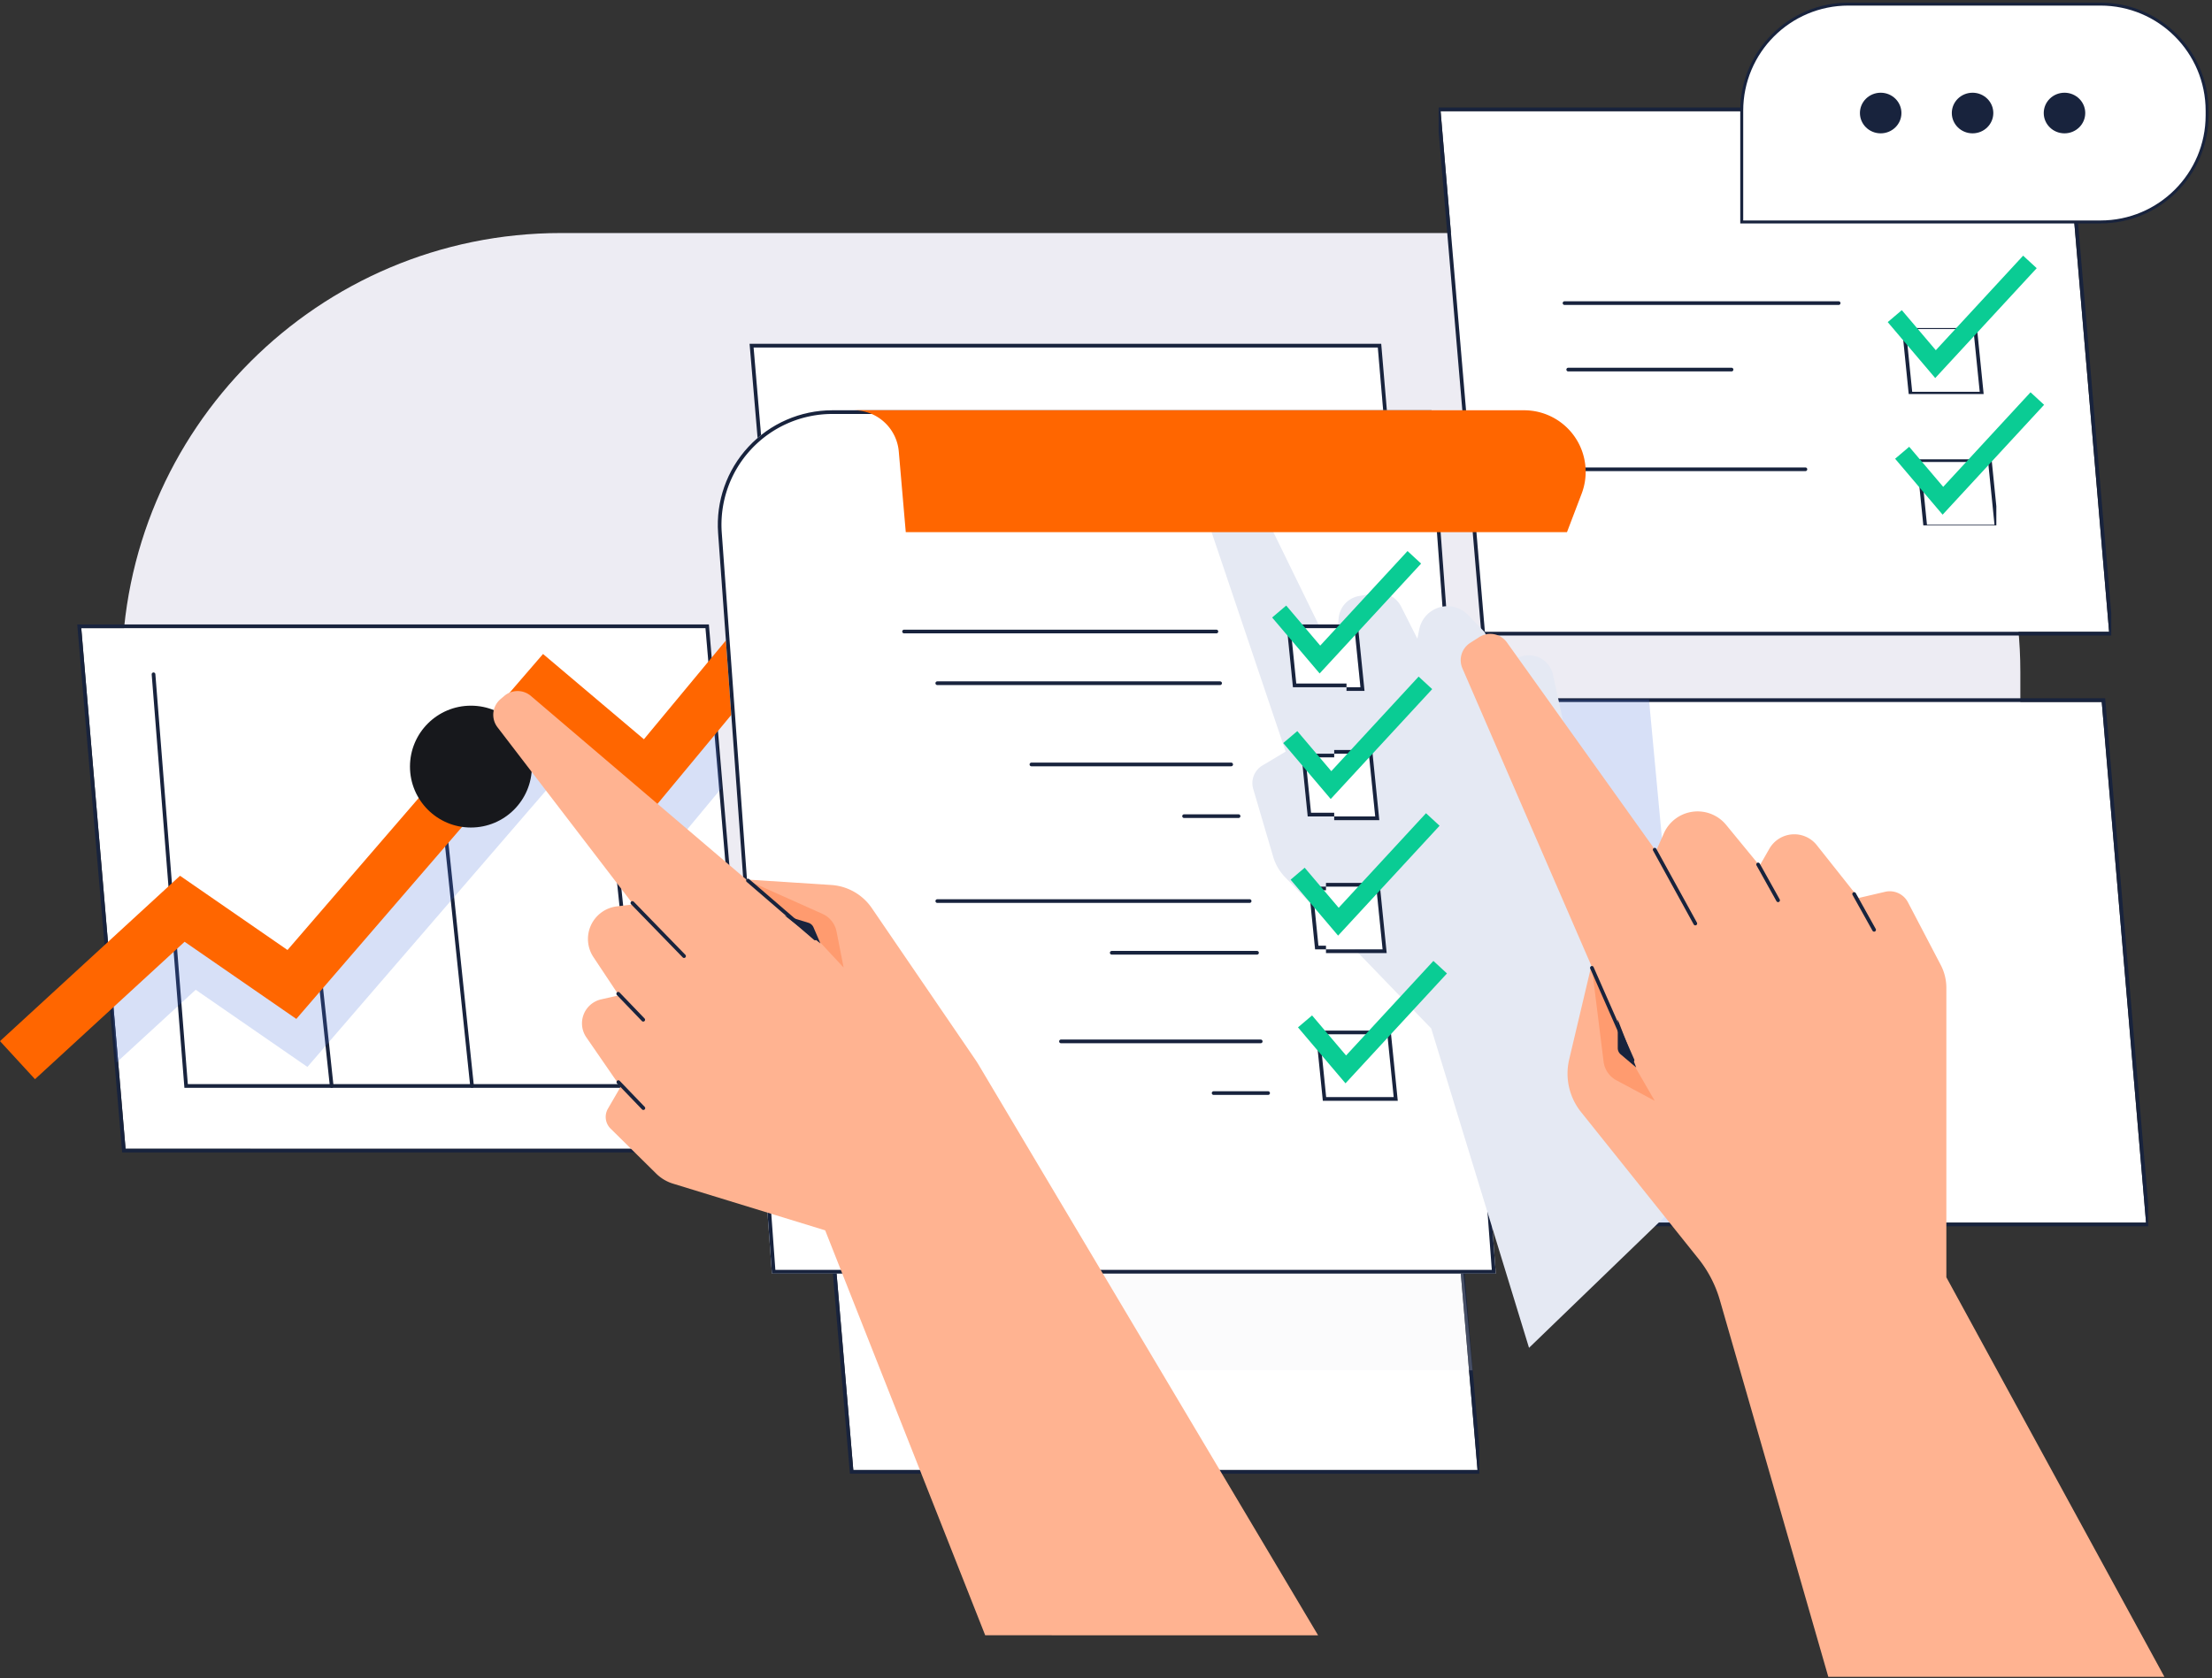 <svg xmlns="http://www.w3.org/2000/svg" width="539" height="409" viewBox="0 0 539 409"><rect x="0" y="0" width="539" height="409" fill="#333333" stroke="none"/><defs><clipPath id="zh7ea"><path fill="#fff" d="M350.552 154.9V26.1h163.896v128.8zm11.272-.9H513.93L503.136 27.1H351.03z"/></clipPath><clipPath id="zh7eb"><path fill="#fff" d="M463.552 96.045v-16.09h19.896v16.09zm17.3-15.845H464.4l1.547 15.3H482.4z"/></clipPath><clipPath id="zh7ec"><path fill="#fff" d="M467.552 128.045v-16.09h18.896v16.09zm16.9-15.445H468l1.547 15.3H486z"/></clipPath><clipPath id="zh7ed"><path fill="#fff" d="M359.552 298.9V170.1h163.896v128.8zm11.272-.9H522.93l-10.794-126.9H360.03z"/></clipPath><clipPath id="zh7ee"><path fill="#fff" d="M196.552 359.9V230.1h163.896v129.8zm11.372-1.6H360.03l-10.794-126.9H197.13z"/></clipPath><clipPath id="zh7ef"><path fill="#fff" d="M182.552 212.9V83.1h164.896v129.8zm11.872-1.3H346.53L335.736 84.7H183.63z"/></clipPath><clipPath id="zh7eg"><path fill="#fff" d="M18.552 280.9V152.1h164.896v128.8zm12.042-.9H182.7l-10.794-126.9H19.8z"/></clipPath><clipPath id="zh7eh"><path fill="#fff" d="M495.199 100a27.9 27.9 0 0 1 27.826 29.923l-13.12 180.495H333.521L349.171 100z"/></clipPath><clipPath id="zh7ei"><path fill="#fff" d="M352.105 199.9v-17.8h20.79v1.6h-8.448L362.9 199h9.995v.9zm27.248-.9l1.547-15.3h-8.005V199z"/></clipPath><clipPath id="zh7ej"><path fill="#fff" d="M354.105 232.9v-17.8h20.79v1h-12.248l-1.547 15.3h13.795v1.5zm23.448-1.5l1.547-15.3h-4.205v15.3z"/></clipPath><clipPath id="zh7ek"><path fill="#fff" d="M357.105 268.9v-17.8h20.79v17.8zm1.295-1.5h16.453l1.547-15.3h-16.453z"/></clipPath><clipPath id="zh7el"><path fill="#fff" d="M349.105 168.9v-17.8h20.79v1.1h-1.848l-1.547 15.3h3.395v1.4zm33.848-1.4l1.547-15.3h-14.605v15.3z"/></clipPath></defs><g><g><g><path fill="#edecf3" d="M492.3 163.8c0-59.094-47.906-107-107-107H136.7c-59.094 0-107 47.906-107 107v1.1c0 59.094 47.906 107 107 107h355.6z"/></g><g><path fill="#fff" d="M351.03 27.1h152.106L513.93 154H361.824z"/><path fill="none" stroke="#18233d" stroke-linecap="round" stroke-miterlimit="20" stroke-width="1.8" d="M351.03 27.1v0h152.106v0L513.93 154v0H361.824v0z" clip-path="url(&quot;#zh7ea&quot;)"/></g><g><path fill="#fff" d="M480.853 80.2H464.4l1.547 15.3H482.4z"/><path fill="none" stroke="#18233d" stroke-linecap="round" stroke-miterlimit="20" stroke-width="1.8" d="M480.853 80.2v0H464.4v0l1.547 15.3v0H482.4v0z" clip-path="url(&quot;#zh7eb&quot;)"/></g><g><path fill="none" stroke="#0acc94" stroke-miterlimit="20" stroke-width="4.5" d="M461.7 77.054v0l9.93 11.7v0l23.003-24.914v0"/></g><g><path fill="#fff" d="M484.453 112.6H468l1.547 15.3H486z"/><path fill="none" stroke="#18233d" stroke-linecap="round" stroke-miterlimit="20" stroke-width="1.8" d="M484.453 112.6v0H468v0l1.547 15.3v0H486v0z" clip-path="url(&quot;#zh7ec&quot;)"/></g><g><path fill="none" stroke="#0acc94" stroke-miterlimit="20" stroke-width="4.5" d="M463.5 110.354v0l9.93 11.7v0l23.003-24.914v0"/></g><g><path fill="none" stroke="#18233d" stroke-linecap="round" stroke-miterlimit="20" stroke-width=".9" d="M381.23 73.88h66.795"/></g><g><path fill="none" stroke="#18233d" stroke-linecap="round" stroke-miterlimit="20" stroke-width=".9" d="M382.13 90.08h39.795"/></g><g><path fill="none" stroke="#18233d" stroke-linecap="round" stroke-miterlimit="20" stroke-width=".9" d="M382.13 114.38h57.795"/></g><g><path fill="#fff" d="M360.03 171.1h152.106L522.93 298H370.824z"/><path fill="none" stroke="#18233d" stroke-linecap="round" stroke-miterlimit="20" stroke-width="1.8" d="M360.03 171.1v0h152.106v0L522.93 298v0H370.824v0z" clip-path="url(&quot;#zh7ed&quot;)"/></g><g opacity=".22"><path fill="#4873db" d="M401.807 170.49l11.91 127.514h-127.94L280.8 170.49z"/></g><g><g><path fill="#fff" d="M424.41 27c0-14.36 11.64-26 26-26h61.4c14.36 0 26 11.64 26 26v1.1c0 14.36-11.64 26-26 26h-87.4z"/><path fill="none" stroke="#18233d" stroke-linecap="round" stroke-miterlimit="20" stroke-width=".72" d="M424.41 27c0-14.36 11.64-26 26-26h61.4c14.36 0 26 11.64 26 26v1.1c0 14.36-11.64 26-26 26h-87.4v0z"/></g><g><g><path fill="#18233d" d="M458.267 32.5c2.792 0 5.056-2.216 5.056-4.95s-2.264-4.95-5.056-4.95c-2.793 0-5.057 2.216-5.057 4.95s2.264 4.95 5.057 4.95z"/></g><g><path fill="#18233d" d="M480.657 32.5c2.792 0 5.056-2.216 5.056-4.95s-2.264-4.95-5.056-4.95c-2.793 0-5.057 2.216-5.057 4.95s2.264 4.95 5.057 4.95z"/></g><g><path fill="#18233d" d="M503.057 32.5c2.792 0 5.056-2.216 5.056-4.95s-2.264-4.95-5.056-4.95c-2.793 0-5.057 2.216-5.057 4.95s2.264 4.95 5.057 4.95z"/></g></g></g><g><path fill="#fff" d="M197.13 231.4h152.106l10.794 126.9H207.924z"/><path fill="none" stroke="#18233d" stroke-linecap="round" stroke-miterlimit="20" stroke-width="1.8" d="M197.13 231.4v0h152.106v0l10.794 126.9v0H207.924v0z" clip-path="url(&quot;#zh7ee&quot;)"/></g><g opacity=".22"><path fill="#edecf3" d="M346.907 206.49l11.91 127.514H235.8l-9.9-127.514z"/></g><g><path fill="#fff" d="M183.63 84.7h152.106l10.794 126.9H194.424z"/><path fill="none" stroke="#18233d" stroke-linecap="round" stroke-miterlimit="20" stroke-width="1.8" d="M183.63 84.7v0h152.106v0l10.794 126.9v0H194.424v0z" clip-path="url(&quot;#zh7ef&quot;)"/></g><g><path fill="#fff" d="M19.8 153.1h152.106L182.7 280H30.594z"/><path fill="none" stroke="#18233d" stroke-linecap="round" stroke-miterlimit="20" stroke-width="1.8" d="M19.8 153.1v0h152.106v0L182.7 280v0H30.594v0z" clip-path="url(&quot;#zh7eg&quot;)"/></g><g><path fill="none" stroke="#18233d" stroke-linecap="round" stroke-miterlimit="20" stroke-width=".9" d="M37.41 164.35v0l7.94 100.342v0h120.206v0"/></g><g><path fill="none" stroke="#18233d" stroke-linecap="round" stroke-miterlimit="20" stroke-width=".9" d="M115.023 264.69l-7.393-70.63"/></g><g><path fill="none" stroke="#18233d" stroke-linecap="round" stroke-miterlimit="20" stroke-width=".9" d="M155.523 260.19l-7.393-70.63"/></g><g><path fill="none" stroke="#18233d" stroke-linecap="round" stroke-miterlimit="20" stroke-width=".9" d="M80.823 264.695L76.95 228.48"/></g><g opacity=".22"><path fill="#4873db" d="M175.69 192.233l-14.504 17.485-24.771-20.943-61.507 71.275-27.222-18.806-19.283 17.717-1.203-16.005 19.37-17.797 26.19 18.094 62.264-72.153 24.584 20.785 14.554-17.546z"/></g><g><path fill="#f60" d="M181.67 150.327l-5.508-4.749L202.2 136.9l-4.467 27.278-6.518-5.621-32.733 39.46-24.771-20.943-61.506 71.275-27.223-18.806-36.456 33.496L0 253.761l43.865-40.304 26.191 18.094L132.32 159.4l24.583 20.784z"/></g><g><path fill="#17181c" d="M114.75 201.7c8.201 0 14.85-6.649 14.85-14.85S122.951 172 114.75 172s-14.85 6.649-14.85 14.85 6.649 14.85 14.85 14.85z"/></g><g transform="matrix(-1 0 0 1 698 0)"><g><path fill="#fff" d="M495.199 100a27.9 27.9 0 0 1 27.826 29.923l-13.12 180.495H333.521L349.171 100z"/><path fill="none" stroke="#18233d" stroke-linecap="round" stroke-miterlimit="20" stroke-width="1.8" d="M495.199 100a27.9 27.9 0 0 1 27.826 29.923l-13.12 180.495v0H333.521v0L349.171 100v0z" clip-path="url(&quot;#zh7eh&quot;)"/></g><g><g transform="rotate(44 420.5 277)"><path fill="#e5e9f3" d="M321.808 380.105l-19.498-59.46a33 33 0 0 0-3.281-7.06l-29.312-47.454a6 6 0 0 1 2.73-8.663l4.792-2.065-2.746-8.29v-5.81a7 7 0 0 1 10.975-5.762l1.928 1.33-2.597-8.41a6 6 0 0 1 2.353-6.727l3.244-2.213a6 6 0 0 1 7.26.38l7.437 6.304-18.86-58.183a5 5 0 0 1 2.733-6.114l.75-.331a5 5 0 0 1 6.541 2.43l33.345 70.37 6.433-1.504a5 5 0 0 1 5.569 2.552l7.992 15.282a12 12 0 0 1 1.367 5.561v51.283l36.93 72.554z"/></g></g><g><path fill="#fff" d="M364.447 183.7H380.9l-1.547 15.3H362.9z"/><path fill="none" stroke="#18233d" stroke-linecap="round" stroke-miterlimit="20" stroke-width="1.8" d="M364.447 183.7v0H380.9v0l-1.547 15.3v0H362.9v0z" clip-path="url(&quot;#zh7ei&quot;)"/></g><g><path fill="#fff" d="M362.647 216.1H379.1l-1.547 15.3H361.1z"/><path fill="none" stroke="#18233d" stroke-linecap="round" stroke-miterlimit="20" stroke-width="1.8" d="M362.647 216.1v0H379.1v0l-1.547 15.3v0H361.1v0z" clip-path="url(&quot;#zh7ej&quot;)"/></g><g><path fill="none" stroke="#18233d" stroke-linecap="round" stroke-miterlimit="20" stroke-width=".9" d="M398 186.326h48.672"/></g><g><path fill="none" stroke="#18233d" stroke-linecap="round" stroke-miterlimit="20" stroke-width=".9" d="M396.2 198.926h13.274"/></g><g><path fill="#fff" d="M359.947 252.1H376.4l-1.547 15.3H358.4z"/><path fill="none" stroke="#18233d" stroke-linecap="round" stroke-miterlimit="20" stroke-width="1.8" d="M359.947 252.1v0H376.4v0l-1.547 15.3v0H358.4v0z" clip-path="url(&quot;#zh7ek&quot;)"/></g><g><path fill="none" stroke="#18233d" stroke-linecap="round" stroke-miterlimit="20" stroke-width=".9" d="M390.8 253.826h48.672"/></g><g><path fill="none" stroke="#18233d" stroke-linecap="round" stroke-miterlimit="20" stroke-width=".9" d="M389 266.426h13.274"/></g><g><path fill="#fff" d="M368.047 152.2H384.5l-1.547 15.3H366.5z"/><path fill="none" stroke="#18233d" stroke-linecap="round" stroke-miterlimit="20" stroke-width="1.8" d="M368.047 152.2v0H384.5v0l-1.547 15.3v0H366.5v0z" clip-path="url(&quot;#zh7el&quot;)"/></g><g><path fill="none" stroke="#0acc94" stroke-miterlimit="20" stroke-width="4.5" d="M386.303 149.054v0l-9.93 11.7v0L353.37 135.84v0"/></g><g><path fill="none" stroke="#0acc94" stroke-miterlimit="20" stroke-width="4.5" d="M383.603 179.654v0l-9.93 11.7v0L350.67 166.44v0"/></g><g><path fill="none" stroke="#0acc94" stroke-miterlimit="20" stroke-width="4.5" d="M381.803 212.954v0l-9.93 11.7v0L348.87 199.74v0"/></g><g><path fill="none" stroke="#0acc94" stroke-miterlimit="20" stroke-width="4.5" d="M380.003 248.954v0l-9.93 11.7v0L347.07 235.74v0"/></g><g><path fill="none" stroke="#18233d" stroke-linecap="round" stroke-miterlimit="20" stroke-width=".9" d="M401.6 153.926h76.106"/></g><g><path fill="none" stroke="#18233d" stroke-linecap="round" stroke-miterlimit="20" stroke-width=".9" d="M400.7 166.526h68.911"/></g><g><path fill="none" stroke="#18233d" stroke-linecap="round" stroke-miterlimit="20" stroke-width=".9" d="M393.5 219.626h76.106"/></g><g><path fill="none" stroke="#18233d" stroke-linecap="round" stroke-miterlimit="20" stroke-width=".9" d="M391.7 232.226h35.398"/></g><g><path fill="#f60" d="M501.913 100h-11.96a11 11 0 0 0-10.96 10.05l-1.702 19.65H316.169l-3.566-9.359A15 15 0 0 1 326.62 100z"/></g></g><g><g><path fill="#ffb391" d="M445.502 408.7l-26.421-91.806a29 29 0 0 0-5.224-10.096l-28.607-35.755a15 15 0 0 1-2.884-12.826l5.403-22.83-31.422-72.488a5 5 0 0 1 1.897-6.203l2.201-1.406a5 5 0 0 1 6.76 1.309l36.317 50.851 1.898-4.31a9 9 0 0 1 15.194-2.08l8.16 9.942 2.365-4.131a7 7 0 0 1 11.56-.873l10.21 12.874 6.433-1.504a5 5 0 0 1 5.568 2.552l7.993 15.282a12 12 0 0 1 1.367 5.561v70.56L527.4 408.7z"/></g><g><path fill="#ff9b6f" d="M397.254 257.992L403.2 268.3l-9.325-4.984a6 6 0 0 1-3.125-4.55L387.9 235.9z"/></g><g><path fill="none" stroke="#18233d" stroke-linecap="round" stroke-miterlimit="20" stroke-width=".9" d="M387.9 235.9l9.9 22.5"/></g><g><path fill="#18233d" d="M394.2 248.5v6.96a2 2 0 0 0 .707 1.525l3.793 3.215z"/></g><g><path fill="none" stroke="#18233d" stroke-linecap="round" stroke-miterlimit="20" stroke-width=".9" d="M403.2 207.1l9.9 18"/></g><g><path fill="none" stroke="#18233d" stroke-linecap="round" stroke-miterlimit="20" stroke-width=".9" d="M428.4 210.7l4.866 8.732"/></g><g><path fill="none" stroke="#18233d" stroke-linecap="round" stroke-miterlimit="20" stroke-width=".9" d="M451.8 217.9l4.866 8.732"/></g></g><g transform="scale(-1 1) rotate(73 0 13.756)"><g><path fill="#ffb391" d="M274.106 433.412l-108.76-119.726a25 25 0 0 1-1.014-1.188l-27.926-34.89a13 13 0 0 1-2.501-11.12l4.775-20.169-27.442-63.282a5 5 0 0 1 1.897-6.204l1.024-.654a5 5 0 0 1 6.759 1.308l31.622 44.262 1.618-3.67a8 8 0 0 1 13.504-1.85l7.097 8.644 2.198-3.838a6 6 0 0 1 9.907-.748l9.13 11.507 5.963-1.392a4 4 0 0 1 4.454 2.04l7.241 13.84a10 10 0 0 1 1.14 4.625l.043 38.79 82.985 66.148z"/></g><g><path fill="#ff9b6f" d="M147.03 266.2l5.232 9.066-7.874-4.207a6 6 0 0 1-3.127-4.55L138.8 246.77z"/></g><g><path fill="none" stroke="#18233d" stroke-linecap="round" stroke-miterlimit="20" stroke-width=".9" d="M138.8 246.77l8.71 19.79"/></g><g><path fill="#18233d" d="M144.34 257.85v6.009a2 2 0 0 0 .707 1.526l3.252 2.755z"/></g><g><path fill="none" stroke="#18233d" stroke-linecap="round" stroke-miterlimit="20" stroke-width=".9" d="M152.26 221.44l8.71 15.831"/></g><g><path fill="none" stroke="#18233d" stroke-linecap="round" stroke-miterlimit="20" stroke-width=".9" d="M174.43 224.61l4.282 7.68"/></g><g><path fill="none" stroke="#18233d" stroke-linecap="round" stroke-miterlimit="20" stroke-width=".9" d="M195.02 230.94l4.282 7.68"/></g></g></g></g></svg>